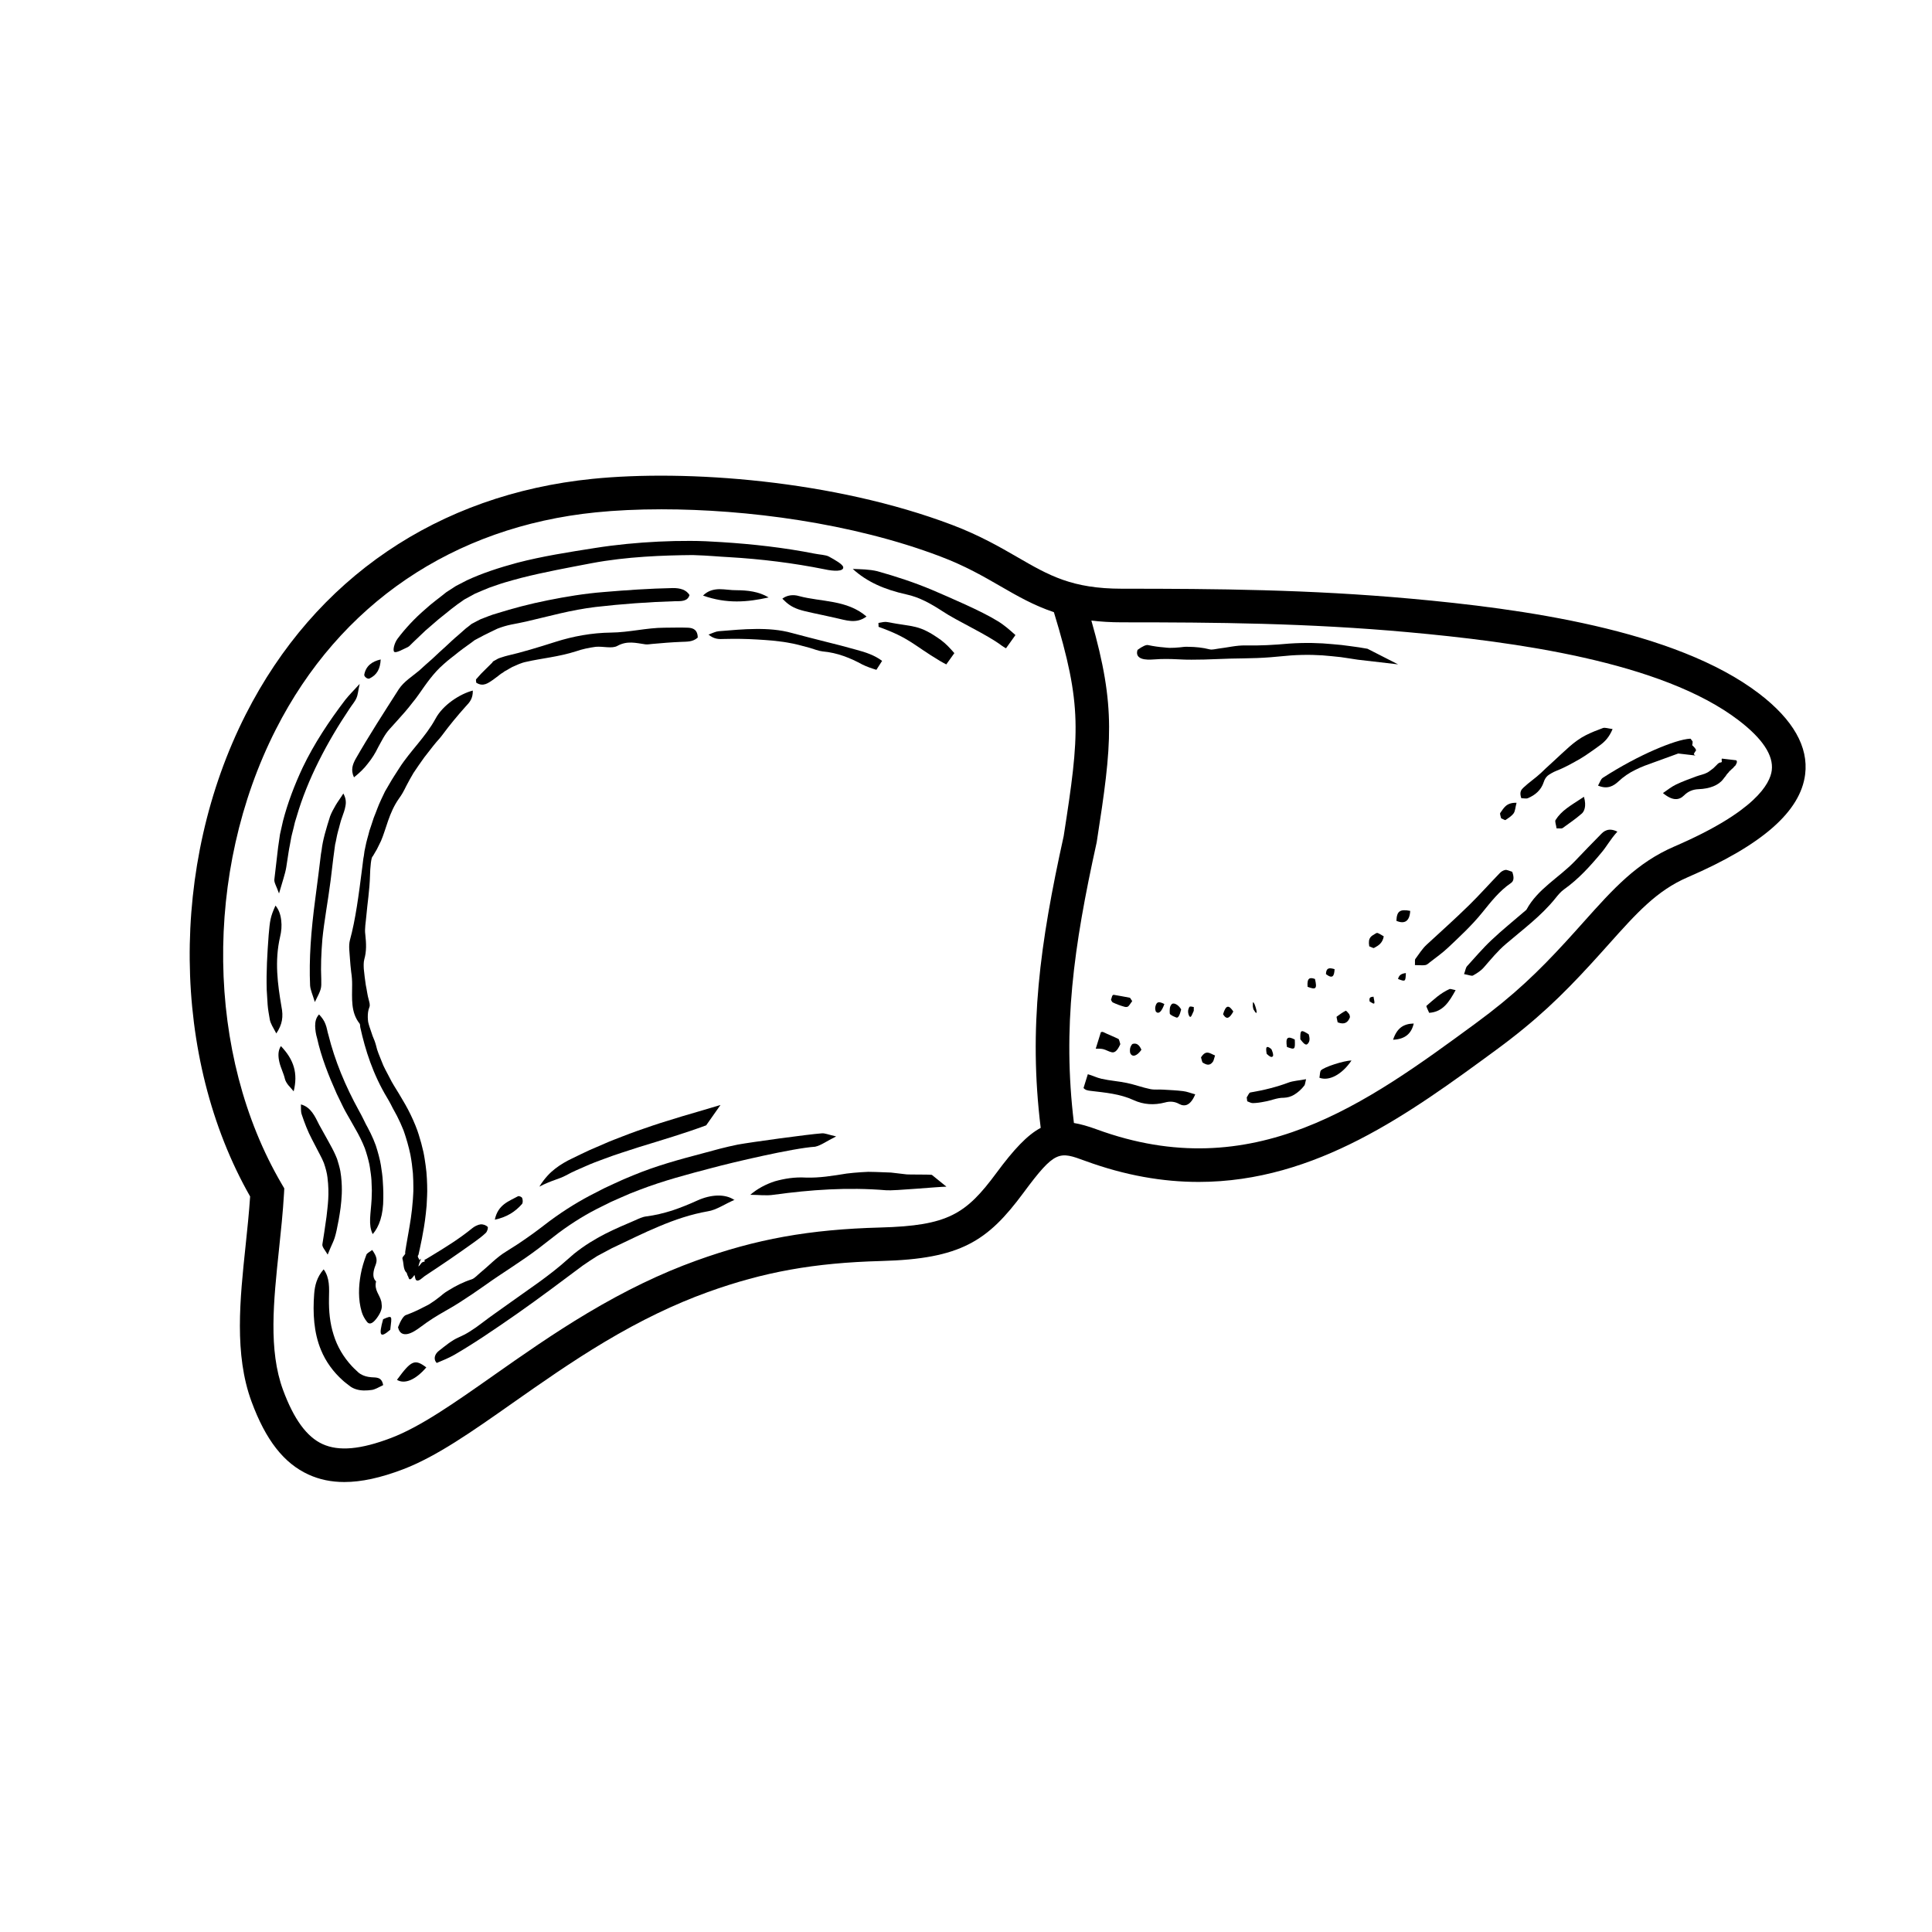 <?xml version="1.0" encoding="UTF-8"?>
<!-- Uploaded to: ICON Repo, www.svgrepo.com, Generator: ICON Repo Mixer Tools -->
<svg fill="#000000" width="800px" height="800px" version="1.1" viewBox="144 144 512 512" xmlns="http://www.w3.org/2000/svg">
 <g>
  <path d="m610.27 327.88c-22.332-17.133-63.41-22.602-92.363-25.223-26.934-2.438-51.578-2.641-76.555-2.641-13.266 0-19.316-3.496-27.688-8.34-4.691-2.711-10.012-5.785-17.301-8.555-31.438-11.922-70.543-14.727-95.352-12.219-40.914 4.137-73.535 26.301-91.871 62.398-20.262 39.906-19.758 91.062 1.148 127.78-0.289 4.352-0.762 8.816-1.215 13.145-1.492 14.102-3.027 28.688 1.578 41.191 3.769 10.23 8.586 16.391 15.145 19.375 2.867 1.305 5.992 1.961 9.453 1.961 4.527 0 9.645-1.117 15.562-3.371 8.855-3.371 18.234-9.961 29.086-17.594 7.285-5.117 15.539-10.922 24.398-16.207 9.488-5.652 18.395-9.949 27.234-13.145 14.914-5.379 28.238-7.773 46.008-8.254 21.059-0.562 28.184-5.231 37.691-18.078 8.41-11.367 9.465-10.988 16.34-8.465 10.672 3.91 20.66 5.586 30.086 5.586 31.152-0.004 56.113-18.312 78.762-34.93 10.77-7.898 17.578-14.539 25.07-22.695 1.734-1.883 3.344-3.688 4.887-5.41 7.356-8.223 12.672-14.168 20.906-17.719 19.711-8.504 29.883-17.422 31.105-27.266 0.906-7.281-3.172-14.461-12.117-21.328zm-202.2 126.95c-8.105 10.957-12.848 13.992-30.77 14.473-18.785 0.504-32.926 3.047-48.793 8.777-9.383 3.387-18.793 7.926-28.766 13.871-9.152 5.453-17.551 11.355-24.969 16.57-10.363 7.285-19.316 13.578-27.129 16.551-8.082 3.074-13.852 3.586-18.156 1.629-4.195-1.91-7.621-6.606-10.48-14.348-3.891-10.555-2.523-23.488-1.078-37.18 0.516-4.871 1.047-9.91 1.336-14.887l0.074-1.344-0.68-1.164c-20.105-34.289-20.742-82.684-1.578-120.43 16.906-33.301 47.031-53.746 84.82-57.566 5.211-0.527 11.078-0.812 17.383-0.812 22.449 0 50.43 3.586 73.914 12.496 6.621 2.508 11.391 5.269 16.008 7.934 4.434 2.562 8.75 5.043 14.086 6.836 7.551 24.754 6.84 32.062 2.594 59.344-6.316 28.598-9.344 50.754-6.09 77.316-3.59 1.918-7.125 5.719-11.727 11.934zm205.47-106.7c-0.441 3.57-4.383 10.949-25.789 20.184-10.039 4.332-16.211 11.23-24.023 19.961-1.512 1.691-3.098 3.465-4.801 5.32-7.129 7.758-13.594 14.066-23.781 21.539-29.043 21.312-59.07 43.348-100.52 28.156-2.227-0.816-4.207-1.387-6.027-1.688-3.062-25.281-0.105-46.613 6.004-74.246l0.051-0.277c4.074-26.156 5.106-35.691-1.43-58.625 2.469 0.301 5.152 0.469 8.117 0.469 24.758 0 49.184 0.195 75.746 2.606 27.852 2.519 67.25 7.688 87.742 23.418 6.269 4.809 9.195 9.242 8.707 13.184z"/>
  <path d="m218.04 425.48c0.348 1.508 1.137 2.988 1.465 4.445 0.137 0.562 0.48 1.109 0.891 1.648 0.453 0.535 0.977 1.066 1.43 1.648 1.164-4.746 0.102-8.352-3.391-12-0.816 1.281-0.738 2.754-0.395 4.258z"/>
  <path d="m242.64 475.26c-0.777 0.559-1.402 0.883-1.535 1.238-0.629 1.656-1.195 3.441-1.516 5.266-0.574 3.184-0.695 6.613 0.25 9.844 0.293 1.012 0.801 1.898 1.41 2.68 0.469 0.621 1.25 0.797 2.488-0.816 1.117-1.449 1.516-2.648 1.438-3.465-0.047-0.348-0.051-0.73-0.109-1.031-0.246-1.027-0.719-1.727-1.078-2.539-0.359-0.797-0.605-1.703-0.328-2.816 0.02-0.074-0.051-0.105-0.098-0.152-0.957-0.941-0.66-2.66-0.055-4.156 0.52-1.328 0.414-2.266-0.867-4.051z"/>
  <path d="m228.77 449.96c0.395 0.727 0.75 1.48 1.062 2.246 0.473 1.344 0.836 2.769 0.953 3.836 0.562 4.555 0.055 7.473-0.258 10.41-0.188 1.438-0.395 2.805-0.598 4.144l-0.492 3.144c-0.109 0.707 0.645 1.461 1.402 2.742 0.484-1.238 0.945-2.231 1.328-3.113 0.203-0.48 0.348-0.77 0.527-1.34 0.195-0.641 0.367-1.281 0.508-1.961 0.398-1.812 0.766-3.828 1.059-6.012 0.258-2.254 0.535-4.742 0.133-8.312l-0.195-1.367c-0.082-0.473-0.242-1.082-0.383-1.617-0.152-0.551-0.312-1.094-0.488-1.637-0.258-0.648-0.539-1.289-0.848-1.926l-0.48-0.938-0.293-0.539-0.844-1.547-2.281-4.102c-1.109-2.211-2.18-4.684-4.832-5.387 0.047 0.906-0.082 1.797 0.203 2.644 0.75 2.231 1.578 4.449 2.699 6.559l1.648 3.18z"/>
  <path d="m242.37 508.98c-0.992-0.074-1.996-0.328-2.856-0.867-0.434-0.266-0.801-0.625-1.164-0.984-0.363-0.363-0.762-0.68-1.09-1.074-2.207-2.367-3.906-5.219-4.848-8.316-0.992-3.082-1.285-6.344-1.23-9.531 0.055-2.867 0.246-5.535-1.406-7.82-1.848 2.102-2.352 4.363-2.516 6.516-0.383 5.008-0.117 10.246 1.809 14.863 1.273 3.113 3.305 5.856 5.762 8.047 0.508 0.484 1.094 0.883 1.637 1.324 0.527 0.457 1.164 0.797 1.832 1.008 1.352 0.453 2.828 0.395 4.238 0.203 0.812-0.117 1.727-0.641 3.008-1.281-0.398-2.211-1.773-1.98-3.176-2.086z"/>
  <path d="m245.53 458.5-0.098-1.691-0.066-0.867-0.125-1.066c-0.211-1.48-0.328-2.644-0.863-4.637-0.238-0.902-0.5-1.797-0.789-2.68-0.344-0.984-0.863-2.176-1.367-3.223-0.262-0.539-0.535-1.066-0.816-1.594l-0.363-0.656-0.066-0.125-0.25-0.508-0.504-1.02c-0.336-0.676-0.684-1.352-1.059-2.012-3.684-6.68-6.438-13.375-8.117-20.105-0.309-0.957-0.402-1.949-0.781-2.871-0.328-0.934-0.941-1.793-1.719-2.613-0.852 0.934-1.023 1.965-1.031 3.047 0.031 1.078 0.188 2.203 0.516 3.25 1.09 4.969 3.023 9.855 5.203 14.738l1.773 3.648c0.598 1.215 1.344 2.402 2.012 3.613l1.02 1.809 0.812 1.445c0.453 0.832 0.875 1.688 1.258 2.555l0.551 1.309c0.145 0.398 0.246 0.719 0.363 1.082 0.223 0.711 0.43 1.43 0.609 2.156l0.258 1.09 0.145 0.863 0.246 1.723c0.07 0.562 0.145 1.203 0.16 1.605 0.051 0.918 0.086 1.84 0.105 2.754l-0.066 2.277c-0.207 3.875-0.953 6.785 0.297 9.262 1.676-1.941 2.816-4.973 2.805-9.582 0.004-0.969 0.02-1.75-0.051-2.977z"/>
  <path d="m245.53 493.61c-1.234 4.418-0.785 5.113 1.895 2.785 0.453-3.82 0.629-3.871-1.895-2.785z"/>
  <path d="m218.58 410.7c-0.996-5.863-1.848-12.012-0.352-18.438 0.344-1.402 0.48-2.934 0.293-4.375-0.16-1.461-0.621-2.848-1.516-3.898-1.391 3.062-1.465 3.984-1.805 7.785-0.367 4.941-0.66 9.773-0.516 14.57l0.242 3.918c0.102 1.305 0.344 2.586 0.562 3.859 0.18 1.148 0.898 2.152 1.738 3.75 1.602-2.41 1.91-4.398 1.352-7.172z"/>
  <path d="m252.1 315.47c0.371-0.16 0.91-0.832 1.379-1.25l3.281-3.125 3.402-2.934c2.223-1.82 4.875-3.961 6.414-4.949 0.398-0.348 1.039-0.629 1.578-0.938l1.676-0.922c1.285-0.535 2.516-1.109 3.844-1.617 1.391-0.465 2.727-0.977 4.16-1.395 1.461-0.398 2.875-0.848 4.375-1.215 5.949-1.508 12.211-2.656 18.566-3.871 9.32-1.77 19.227-2.09 26.793-2.16 4.383 0.133 7.047 0.434 9.637 0.555 8.539 0.504 17.02 1.547 25.312 3.215 2.422 0.543 5.031 0.625 4.953-0.523-0.055-0.766-2.195-1.969-3.82-2.856-0.82-0.449-2.508-0.504-3.793-0.77-8.082-1.598-16.34-2.523-24.617-3.047-2.82-0.188-5.559-0.324-8.324-0.324-2.781-0.016-5.598 0.051-8.414 0.188-5.633 0.277-11.285 0.812-16.867 1.699-6.961 1.094-13.949 2.18-20.602 3.918-4.691 1.266-9.266 2.75-13.316 4.644l-2.891 1.496c-0.836 0.559-1.684 1.109-2.535 1.641-1.883 1.531-3.859 2.918-5.664 4.59-2.691 2.309-5.215 5.008-7.281 7.758-0.848 1.148-1.336 3.129-0.848 3.473 0.512 0.359 2.332-0.707 3.602-1.281z"/>
  <path d="m241.9 323.82c2.039-0.973 2.867-2.609 2.988-5.055-2.336 0.523-3.926 1.742-4.352 4.016-0.102 0.52 0.875 1.262 1.363 1.039z"/>
  <path d="m232.98 357.35c-0.574 0.977-1.102 1.941-1.492 2.953-0.992 3.129-1.965 6.309-2.254 8.969-0.059 0.383-0.117 0.598-0.188 1.117l-0.215 1.77-0.434 3.508-0.852 6.59c-1.133 8.543-1.676 15.863-1.367 22.902 0.086 1.215 0.664 2.394 1.258 4.398 1.844-3.652 1.734-3.523 1.703-6.117-0.16-3.332-0.004-6.902 0.297-10.57 0.465-4.734 1.438-9.805 2.176-15.496l0.711-5.918 0.48-3.598c0.301-1.184 0.43-2.312 0.785-3.57 0.387-1.266 0.598-2.492 1.109-3.82 0.312-0.902 0.684-1.832 0.848-2.84 0.207-1.02 0.137-2.106-0.555-3.344-0.656 1.082-1.43 2.086-2.012 3.066z"/>
  <path d="m279.46 309.52c1.355-0.246 2.644-0.516 4.016-0.816 5.652-1.293 11.969-3.109 18.367-3.848 6.949-0.801 14.105-1.32 21.035-1.531 1.492-0.016 3.352 0.141 3.848-1.641-0.883-1.395-2.438-1.859-4.449-1.84-6.035 0.117-12.227 0.539-18.312 1.055-5.039 0.398-10.012 1.219-14.812 2.188-4.805 0.957-9.402 2.18-13.41 3.445-1.664 0.449-2.941 1.039-4.383 1.57-0.613 0.293-1.152 0.598-1.734 0.902-0.258 0.152-0.629 0.297-0.797 0.453l-0.562 0.457-0.492 0.383-0.25 0.18-0.422 0.371-1.703 1.5c-1.152 0.957-2.262 2.031-3.391 3.074-1.148 1.008-2.273 2.082-3.414 3.152-0.574 0.527-1.164 1.043-1.762 1.551-0.578 0.539-1.16 1.078-1.762 1.602-1.867 1.562-4.019 2.863-5.387 4.922-3.945 6.172-7.906 12.289-11.461 18.516-0.715 1.328-1.352 2.832-0.418 4.84 1.441-1.145 2.707-2.344 3.691-3.672 1.066-1.309 1.961-2.727 2.719-4.309 0.91-1.633 1.75-3.414 3.004-4.781 1.445-1.543 2.742-3.082 4.09-4.57 0.66-0.754 1.285-1.531 1.895-2.332 0.641-0.77 1.254-1.566 1.84-2.414 1.941-2.797 3.934-5.668 6.445-7.836 1.328-1.246 2.777-2.242 4.137-3.375 1.387-1.09 2.812-2.023 4.176-3.078 1.031-0.586 3.336-1.777 6.031-3.039 1.176-0.453 2.336-0.809 3.629-1.078z"/>
  <path d="m238.47 328.97c0.414-0.934 0.422-1.934 0.848-3.727-1.793 1.926-2.848 3.019-3.805 4.207-4.301 5.644-8.262 11.613-11.305 17.961-2.176 4.641-3.981 9.402-5.211 14.148l-0.797 3.543-0.504 3.477-0.988 8.48c-0.102 0.836 0.535 1.727 1.234 3.723 0.934-3.281 1.613-5.113 1.918-6.941l0.625-4.07c0.102-0.762 0.207-1.113 0.301-1.664l0.281-1.523c0.133-0.996 0.48-2.066 0.715-3.102l0.371-1.57 0.488-1.594c2.836-9.734 7.981-19.578 14.051-28.602 0.594-0.926 1.391-1.797 1.777-2.746z"/>
  <path d="m347.7 302.33c-2.656-1.598-5.629-1.898-8.566-1.918-1.426 0.023-2.973-0.277-4.5-0.277-1.527 0.035-3.039 0.402-4.328 1.699 6.305 2.231 11.734 1.75 17.395 0.496z"/>
  <path d="m351.33 302.66c1.387 1.387 2.352 2.133 4.254 2.812 1.906 0.656 4.781 1.137 9.828 2.281 2.719 0.574 5.445 1.707 8.223-0.371-5.215-4.492-12-3.828-17.871-5.414-1.547-0.465-3.234-0.254-4.434 0.691z"/>
  <path d="m268.99 483.04c-2.211 0.707-4.211 1.727-6.117 2.91l-0.664 0.418c-0.082 0.047-0.156 0.09-0.227 0.145l-0.457 0.336-0.906 0.746c-0.875 0.715-1.82 1.371-2.785 1.996-0.516 0.328-1.043 0.527-1.566 0.816-1.516 0.805-3.047 1.492-4.758 2.125-0.543 0.203-1.305 1.324-2.031 3.195 0.352 1.656 1.391 2.023 2.535 1.793 1.152-0.238 2.398-1.078 3.496-1.898 2.273-1.723 4.293-2.938 6.418-4.156l1.594-0.918c0.586-0.348 0.801-0.453 2.223-1.355 2.289-1.465 4.57-2.992 6.812-4.59 4.578-3.285 9.574-6.262 14.191-9.777l5.266-4.082c4.016-2.988 7.863-5.262 11.262-6.914l2.613-1.301 2.527-1.117 2.535-1.102 2.5-0.973c6.418-2.469 12.832-4.144 19.234-5.824 5.285-1.426 21.473-5.246 27.336-5.621 1.602-0.359 2.953-1.441 5.566-2.727-2.231-0.52-3.004-0.887-3.793-0.82-3.707 0.273-18.66 2.328-22.277 2.984-3.184 0.641-6.332 1.5-9.465 2.363-6.09 1.605-12.176 3.258-18.246 5.777-1.672 0.656-3.387 1.422-5.109 2.227l-2.57 1.195-2.68 1.379c-3.473 1.75-7.5 4.144-11.789 7.316l-2.898 2.207c-0.941 0.711-1.891 1.395-2.852 2.066-1.914 1.359-3.871 2.644-5.863 3.863-2.445 1.484-4.516 3.723-6.769 5.566-0.758 0.613-1.508 1.5-2.285 1.75z"/>
  <path d="m251.27 444.53 0.25 0.77 0.465 1.559c0.293 1.043 0.555 2.098 0.777 3.152 0.328 1.754 0.508 3.258 0.664 4.914 0.105 1.438 0.109 2.535 0.121 3.82l-0.004 0.91-0.035 0.734-0.086 1.465c-0.277 3.785-0.766 6.481-1.168 8.781l-0.574 3.285-0.242 1.484c-0.109 0.664-0.059 0.527-0.047 0.621 0.16 0.48-0.883 0.996-0.742 1.559 0.203 0.68 0.242 1.305 0.336 1.949 0.098 0.629 0.262 1.285 0.707 1.684 0.211 0.191 0.188 0.676 0.395 0.926 0.109 0.137 0.152 0.387 0.238 0.594 0.141 0.363 0.473 0.621 1.371-0.66 0.23-0.344 0.191-0.004 0.227 0.133 0.09 0.379 0.172 0.918 0.402 1.074 0.641 0.387 1.547-0.613 2.18-1.074 0.648-0.457 1.254-0.855 1.875-1.254l1.465-0.969 3.231-2.18c2.156-1.484 4.316-2.996 6.481-4.543 1.094-0.789 2.211-1.598 3.176-2.523 0.387-0.371 0.707-1.402 0.488-1.617-0.422-0.43-1.219-0.727-1.891-0.648-0.727 0.082-1.586 0.535-2.207 1.039-3.43 2.801-7.176 5.106-10.828 7.32l-1.367 0.828c-0.328 0.207-0.188 0.09-0.23 0.109-0.012-0.004-0.004-0.004-0.023-0.012-0.039 0-0.074 0-0.102 0.031-0.051 0.055-0.055 0.195-0.066 0.535-0.012 0.227-0.125 0.004-0.176 0.031-0.203 0.102-0.367 0.098-0.605 0.312-0.145 0.137-0.469 0.695-0.805 0.941-0.059 0.047 0.012-0.207 0.051-0.363 0.125-0.516 0.336-1.039 0.473-1.34 0.18-0.422 0.223-0.438-0.371 0.082-0.16 0.133 0.07-0.152 0.059-0.172-0.074-0.102-0.133-0.211-0.195-0.328-0.105-0.176-0.273-0.43-0.188-0.734 0.016-0.051 0.055-0.102 0.109-0.141l0.02-0.016c-0.004 0.035 0.02-0.074 0.047-0.18l0.066-0.293 0.262-1.199 0.551-2.648c0.367-1.941 0.75-3.961 1.047-6.715l0.207-2.07 0.125-2.559 0.035-1.285-0.023-1.629c-0.039-1.137-0.07-2.098-0.188-3.387-0.121-1.176-0.277-2.352-0.469-3.523-0.105-0.621-0.172-1.09-0.332-1.828-0.172-0.77-0.363-1.543-0.57-2.309-0.207-0.766-0.434-1.527-0.672-2.281-0.258-0.781-0.441-1.402-0.883-2.453-0.777-1.914-1.688-3.793-2.707-5.586l-1.648-2.801c-0.863-1.43-1.812-2.852-2.488-4.266-0.711-1.414-1.578-2.836-2.074-4.254-0.551-1.414-1.215-2.836-1.508-4.258-0.223-0.855-0.543-1.684-0.906-2.508l-0.836-2.473c-0.125-0.414-0.262-0.832-0.348-1.254-0.055-0.422-0.098-0.852-0.102-1.285 0-0.867 0.055-1.727 0.414-2.621 0.258-0.594 0-1.32-0.156-1.961-0.367-1.25-0.5-2.621-0.789-3.941-0.215-1.367-0.371-2.777-0.523-4.227-0.047-0.867-0.082-1.777 0.137-2.606 0.594-2.09 0.527-4.121 0.258-6.555-0.223-1.484 0.145-3.289 0.281-4.992 0.125-1.566 0.367-3.367 0.543-5.039 0.203-1.84 0.371-3.629 0.422-5.566 0.047-2.137 0.312-4.992 0.719-5.09l1.094-1.867c0.191-0.348 0.367-0.699 0.523-1.055 0.188-0.379 0.414-0.801 0.59-1.203 1.359-3.152 2.106-7.461 4.715-11.16 0.77-1.027 1.379-2.16 1.945-3.336 0.613-1.164 1.25-2.352 1.934-3.488 0.902-1.395 1.898-2.754 2.856-4.125 1.059-1.316 2.047-2.68 3.129-3.969 0.523-0.613 1.09-1.199 1.566-1.848 2-2.707 4.121-5.273 6.324-7.727 1.012-1.047 1.895-2.074 1.848-4.168-3.332 0.848-7.93 3.777-9.883 7.457-2.66 4.887-6.723 8.559-9.613 13.105-0.871 1.379-1.797 2.734-2.578 4.125l-1.215 2.086c-0.348 0.699-0.684 1.41-1.008 2.125-0.789 1.633-1.289 3.215-1.953 4.797l-0.754 2.297-0.387 1.133-0.273 1.066c-0.172 0.695-0.43 1.441-0.562 2.086-0.117 0.637-0.246 1.258-0.398 1.883-0.156 0.629-0.133 1.074-0.246 1.613l-0.07 0.387c-0.023 0.16-0.047 0.152-0.098 0.586l-0.25 2.031c-0.973 7.617-1.785 13.895-3.266 19.312-0.422 1.602-0.082 3.387-0.004 4.988 0.09 1.18 0.18 2.41 0.332 3.535 0.172 1.117 0.258 2.246 0.246 3.344 0 3.594-0.406 7.316 1.977 10.297 0.18 0.246 0.109 0.684 0.188 1.027 1.328 6.031 3.367 12.434 7.133 18.676 0.332 0.551 0.648 1.113 0.945 1.684l0.441 0.863 0.055 0.109 0.023 0.055 0.098 0.168c0.348 0.609 0.684 1.23 1.008 1.855 0.645 1.254 1.23 2.551 1.75 3.856z"/>
  <path d="m328.79 462.15c-2.262 1.039-4.453 1.906-6.672 2.656-2.223 0.691-4.481 1.254-6.898 1.562-0.906 0.102-1.988 0.605-2.977 1.055-5.148 2.215-10.539 4.375-16.137 8.855-0.613 0.516-1.039 0.891-1.547 1.344-5.106 4.621-10.797 8.266-16.242 12.211-2.074 1.512-4.207 2.949-6.219 4.492-0.645 0.492-1.289 0.973-1.941 1.438-0.629 0.438-1.406 0.953-1.758 1.164-0.898 0.562-1.855 1.055-2.828 1.48-1.828 0.777-3.543 2.227-5.316 3.621-0.891 0.699-1.578 2.035-0.52 3.168 1.438-0.613 3.113-1.258 4.742-2.195 1.188-0.699 2.379-1.406 3.551-2.144l1.762-1.113 2.07-1.34c3.078-2.051 6.152-4.125 9.199-6.273 5.859-4.098 11.539-8.387 17.355-12.727 1.281-0.875 2.59-1.773 3.879-2.559l3.805-2.031c4.316-2.019 8.41-4.098 12.582-5.82 4.168-1.762 8.422-3.199 12.867-3.981 2.277-0.324 4.66-2.016 7.059-3.012-2.445-1.676-6.215-1.484-9.816 0.148z"/>
  <path d="m274.69 324.13c0.473-0.332 0.934-0.68 1.387-1.039l0.336-0.273c0.121-0.102 0.055-0.016 0.09-0.035 0.02 0.004 0.035 0.004 0.047 0 0.059-0.023-0.074-0.051 0.102-0.156 0.223-0.117 0.438-0.246 0.645-0.395 0.145-0.09 0.223-0.195 0.414-0.312l0.676-0.367c0.469-0.25 0.836-0.539 1.387-0.805 1.215-0.516 2.254-1.078 3.769-1.375 3.894-0.902 8.473-1.285 13.133-2.777 1.621-0.57 3.43-0.945 5.168-1.18 1.934-0.191 4.312 0.551 5.75-0.238 2.625-1.457 4.953-0.77 7.43-0.422 0.59 0.074 1.219-0.047 1.824-0.105 2.574-0.238 5.152-0.441 7.613-0.543 1.629-0.082 3.109 0.059 4.457-1.148-0.031-2-1.125-2.508-2.484-2.606-2.055-0.086-4.156-0.012-6.316-0.004-4.727 0.004-9.391 1.25-14.199 1.293-5.082 0.059-10.078 0.988-14.672 2.449-4.637 1.48-9.191 2.852-12.691 3.641-0.527 0.117-0.941 0.262-1.41 0.406-0.414 0.145-1.004 0.301-1.266 0.469l-0.871 0.488c-0.121 0.074-0.344 0.168-0.383 0.23l-0.105 0.176c-0.035 0.055-0.074 0.105-0.117 0.152l-0.207 0.203-1.355 1.34-1.344 1.34-1.309 1.465c-0.125 0.141 0.004 0.52 0.02 0.918 1.898 1.211 3.234 0.027 4.484-0.789z"/>
  <path d="m281.27 461.02c-2.418 1.34-5.305 2.191-6.141 6.211 3.168-0.68 5.367-2.074 7.188-4.133 0.309-0.348 0.238-1.164 0.059-1.617-0.113-0.301-0.848-0.602-1.105-0.461z"/>
  <path d="m312.93 443.68c-1.367 0.457-2.785 1.039-4.188 1.57-1.422 0.57-2.766 1.039-4.242 1.699l-4.352 1.883c-1.5 0.684-3.078 1.473-4.609 2.211-1.324 0.609-2.988 1.566-4.398 2.66-0.719 0.559-1.402 1.168-2.062 1.898-0.77 0.852-1.492 1.797-2.137 2.867 3.305-1.715 5.184-1.965 7.027-2.969 1.934-1.062 3.477-1.672 5.195-2.434 1.719-0.777 3.301-1.355 4.883-1.934 3.223-1.234 6.242-2.125 9.309-3.144 6.051-1.859 11.941-3.602 17.789-5.762l3.793-5.394-6.137 1.82c-2.637 0.766-5.281 1.531-7.918 2.383-2.625 0.785-5.297 1.715-7.953 2.644z"/>
  <path d="m342.71 460.73 0.125-0.102h-0.02z"/>
  <path d="m249.2 509.67c2.039 1.238 4.938 0.012 7.777-3.293-3.066-2.32-3.988-1.867-7.777 3.293z"/>
  <path d="m338.67 462.02 0.109-0.098-0.164 0.07z"/>
  <path d="m384.32 455.23c-1.395-0.168-2.801-0.328-4.207-0.492l-4.027-0.152-2.004-0.039-1.926 0.105c-1.273 0.086-2.539 0.195-3.785 0.352-3.75 0.605-7.188 1.18-10.801 1.066-3.031-0.18-5.738 0.289-8.238 0.988-2.457 0.801-4.641 1.988-6.504 3.578 2.098-0.012 4.203 0.309 6.262-0.016 9.648-1.316 19.461-2.047 29.816-1.184 2.035 0.172 13.777-0.941 15.91-0.957l-3.859-3.125c-0.566-0.125-6.082-0.062-6.637-0.125z"/>
  <path d="m376.25 321.51 1.516-2.367c-1.945-1.48-4.348-2.293-6.883-2.961-2.707-0.754-5.457-1.492-8.316-2.18-2.836-0.719-5.742-1.457-8.73-2.258-3.055-0.855-6.293-1.094-9.547-1.059-3.254 0.012-6.539 0.336-9.824 0.594-0.812 0.074-1.586 0.484-2.707 0.891 1.527 1.266 2.797 1.223 4.137 1.164 2.926-0.074 5.84-0.039 8.695 0.137 1.387 0.055 2.734 0.195 4.102 0.293 1.336 0.172 2.699 0.277 4 0.523 2.039 0.332 3.996 0.875 5.91 1.406 1.148 0.324 2.277 0.816 3.394 0.938 3.953 0.336 7.453 1.789 10.539 3.477 1.184 0.586 2.426 1.004 3.715 1.402z"/>
  <path d="m391 300.33c-4.695-1.98-9.566-3.566-14.488-4.949-2.152-0.516-4.332-0.52-6.519-0.609 3.754 3.438 8.402 5.465 14.172 6.746 3.512 0.754 6.508 2.465 9.531 4.422 3.891 2.621 11.926 6.238 15.672 9.09 0.379 0.273 0.801 0.535 1.23 0.777l2.504-3.508c-1.477-1.328-3.039-2.711-4.75-3.727-4.312-2.676-12.684-6.227-17.352-8.242z"/>
  <path d="m393.31 313.58c-5.871-4.18-7.144-3.359-14.098-4.711-0.855-0.172-1.598 0.09-2.414 0.207l0.031 1.039c8.344 2.996 9.215 4.832 16.238 9.02 0.555 0.328 1.129 0.645 1.707 0.938l2.137-2.988c-1.078-1.23-2.234-2.512-3.602-3.504z"/>
  <path d="m508.55 391.39c-1.055 0.676-2.098 0.945-1.688 3.391 0.609 0.23 1.094 0.535 1.258 0.441 0.57-0.309 1.137-0.625 1.598-1.074 0.48-0.492 0.852-1.129 0.988-2.012-1.664-0.988-1.688-1.027-2.156-0.746z"/>
  <path d="m528.14 406.11c-2.453 1.09-4.262 2.856-6.109 4.445-0.145 0.125 0.414 1.094 0.711 1.855 3.68-0.242 5.309-2.926 7.012-6.012-0.902-0.168-1.379-0.387-1.613-0.289z"/>
  <path d="m514.49 403.44c1.961 0.746 1.984 0.734 2.082-1.566-1.227 0.156-1.801 0.527-2.082 1.566z"/>
  <path d="m513.18 419.54c3.18-0.137 4.863-1.621 5.473-4.297-2.727 0.07-4.441 1.203-5.473 4.297z"/>
  <path d="m569.79 364.02c-0.344 0.109-0.707 0.328-0.926 0.504-0.227 0.18-0.414 0.371-0.613 0.57-2.352 2.352-4.613 4.758-6.883 7.113-4.246 4.41-9.879 7.375-12.832 12.852-0.074 0.141-0.227 0.211-0.344 0.316-3.012 2.609-6.09 5.066-8.922 7.75-2.324 2.18-4.375 4.613-6.484 6.922-0.363 0.395-0.422 1.09-0.797 2.102 1.25 0.223 2.031 0.559 2.352 0.379 1.066-0.598 2.117-1.258 2.906-2.172 1.844-2.109 3.617-4.301 5.789-6.156 4.504-3.859 9.391-7.438 13.184-12.168 0.691-0.863 1.391-1.723 2.297-2.363 3.773-2.68 6.856-6.074 9.828-9.648 1.441-1.668 2.297-3.43 4.277-5.629-1.215-0.594-2.117-0.613-2.832-0.371z"/>
  <path d="m517.72 385.39c-2.731-0.52-3.57 0.082-3.656 2.644 2.234 0.945 3.516 0.047 3.656-2.644z"/>
  <path d="m527.82 395.07c3.039-2.875 6.188-5.777 8.949-9.184 2.289-2.816 4.519-5.734 7.637-7.863 0.727-0.492 0.941-1.375 0.344-2.992-0.699-0.207-1.414-0.57-1.809-0.492-0.621 0.121-1.113 0.453-1.496 0.852-2.719 2.812-5.301 5.707-7.996 8.363-3.809 3.75-7.723 7.219-11.367 10.594-1.195 1.102-2.062 2.527-3.008 3.797-0.168 0.227-0.055 0.73-0.102 1.613 1.258 0.016 2.086 0.109 2.766-0.004 0.48-0.082 0.77-0.43 1.125-0.691 1.648-1.293 3.391-2.504 4.957-3.992z"/>
  <path d="m501.73 413.63c0.059-0.152-0.074-0.727-0.215-0.918-0.266-0.367-0.777-0.91-0.883-0.852-0.852 0.438-1.617 0.996-2.402 1.57-0.09 0.066 0.102 0.613 0.262 1.496 1.82 0.715 2.723 0.023 3.238-1.297z"/>
  <path d="m490.52 405.51c2.258 0.871 2.559 0.516 1.961-2.074-1.273-0.449-2.164-0.41-1.961 2.074z"/>
  <path d="m497.68 400.84c-1.527-0.48-2.227-0.289-2.293 1.309 1.773 1.367 2.195 0.523 2.293-1.309z"/>
  <path d="m542.96 361.32c0.781-0.527 1.598-1.012 2.16-1.77 0.418-0.559 0.438-1.492 0.781-2.805-2.801-0.086-3.422 1.5-4.316 2.695-0.172 0.223 0.125 0.883 0.227 1.41 0.555 0.23 1.031 0.547 1.148 0.469z"/>
  <path d="m506.98 409.42c1.438 0.871 1.449 0.863 1.012-1.293-0.637 0.117-1.277 0.027-1.012 1.293z"/>
  <path d="m548.88 355.54c1.965-0.84 3.531-2.137 4.227-4.289 0.23-0.727 0.578-1.273 1.047-1.684 0.121-0.105 0.238-0.191 0.379-0.281 0.18-0.109 0.367-0.227 0.559-0.344 0.473-0.277 0.973-0.52 1.508-0.73 2.262-0.883 4.297-2.074 6.184-3.141 0.945-0.562 1.859-1.168 2.75-1.809 0.898-0.641 1.699-1.168 2.527-1.805 1.258-0.941 2.41-2.109 3.289-4.254-1.246-0.16-1.98-0.449-2.535-0.277-1.547 0.559-3.082 1.168-4.555 1.91-1.48 0.746-3.031 1.859-4.375 3.059-1.328 1.152-2.727 2.508-4.117 3.777l-2.09 1.914-1.254 1.203c-1.492 1.41-3.238 2.551-4.684 3.926-0.559 0.527-1.152 1.16-0.578 2.812 0.695 0.012 1.336 0.172 1.719 0.012z"/>
  <path d="m559.21 358.2c-1.184 0.891-2.195 1.879-2.973 3.117-0.227 0.359 0.137 1.238 0.273 2.215 0.777-0.031 1.328 0.105 1.598-0.086 1.723-1.238 3.508-2.465 5.117-3.871 0.52-0.469 1.301-1.809 0.535-4.418-0.918 0.598-1.82 1.184-2.699 1.758-0.648 0.426-1.266 0.844-1.852 1.285z"/>
  <path d="m493.66 429.61c2.523 0.977 5.981-0.828 8.496-4.559-1.867-0.016-7.367 1.734-8.117 2.644-0.258 0.336-0.234 1.148-0.379 1.914z"/>
  <path d="m452.57 410.08c-1.516-0.781-2.07-0.637-2.394 0.727-0.102 0.414 0.012 1.168 0.215 1.355 0.707 0.648 1.473-0.105 2.18-2.082z"/>
  <path d="m452.31 432.77c-1.133-0.09-2.309 0.082-3.426-0.137-2.109-0.422-4.144-1.199-6.231-1.633-2.223-0.469-4.523-0.609-6.727-1.109-1.266-0.277-2.41-0.883-3.641-1.211l-1.137 3.652c0.488 0.594 1.199 0.672 1.906 0.762 3.871 0.465 7.738 0.781 11.359 2.445 2.637 1.215 5.438 1.379 8.266 0.645 1.367-0.383 2.606-0.301 3.863 0.402 1.438 0.762 2.969 0.402 4.207-2.578-1.09-0.273-2.168-0.742-3.266-0.855-1.703-0.207-3.441-0.281-5.176-0.383z"/>
  <path d="m460.36 411.88 0.012-0.996c-0.359-0.055-0.715-0.215-1.078-0.117-0.137 0.039-0.395 0.684-0.43 1.078-0.039 0.406 0.082 0.977 0.207 1.246 0.527 1.137 0.891-0.469 1.289-1.211z"/>
  <path d="m457.02 411.52c-0.594-1.113-1.848-1.891-2.449-1.457-0.18 0.137-0.48 0.637-0.527 0.996-0.082 0.578-0.098 1.602 0.031 1.707 0.516 0.441 1.094 0.672 1.652 0.883 0.508 0.203 0.906-0.582 1.293-2.129z"/>
  <path d="m462.28 424.22c0.191 0.621 0.289 1.281 0.453 1.379 0.902 0.559 1.848 0.992 2.715-0.25 0.191-0.266 0.309-0.887 0.551-1.641-1.297-0.469-2.344-1.676-3.719 0.512z"/>
  <path d="m468.13 412.77c1.023 1.785 1.879 0.785 2.711-0.707-1.148-1.727-1.93-1.879-2.711 0.707z"/>
  <path d="m438.92 409.66c0.922 0.441 1.867 0.797 2.902 1.094 0.332 0.102 0.691 0.195 1.074 0.012 0.273-0.133 0.598-0.734 1.152-1.465-0.352-0.449-0.465-0.863-0.68-0.902-0.715-0.152-1.441-0.281-2.156-0.402-0.691-0.141-1.387-0.262-2.09-0.367-0.082-0.012-0.203 0.098-0.367 0.266l-0.332 1.074c0.168 0.328 0.305 0.602 0.496 0.691z"/>
  <path d="m443.52 421.7c-0.109 0.43-0.098 1.145 0.016 1.402 0.52 1.148 1.77 0.797 2.953-0.906-0.641-1.477-1.406-1.812-2.332-1.547-0.18 0.051-0.531 0.637-0.637 1.051z"/>
  <path d="m476.93 411.56c-0.07-0.352-0.328-1.137-0.453-1.422-0.414-0.891-0.508-0.645-0.457 0.645 0 0.059 0.051 0.242 0.145 0.691 0.734 1.25 1.012 1.285 0.766 0.086z"/>
  <path d="m481.36 423.85c0.055-0.098 0.047-0.457-0.035-0.77-0.082-0.324-0.348-1.012-0.406-1.062-0.336-0.273-0.648-0.492-0.902-0.543-0.332-0.07-0.648 0.031-0.332 1.809 0.348 0.328 0.691 0.613 1.004 0.75 0.273 0.121 0.508 0.094 0.672-0.184z"/>
  <path d="m487.13 419.49c-1.934-1.012-2.473-0.527-2.082 1.961 2.121 0.797 2.207 0.723 2.082-1.961z"/>
  <path d="m475.34 433.52c-0.359 0.059-0.613 0.863-0.945 1.293l0.133 1.039c0.5 0.188 1.008 0.488 1.492 0.484 1.023-0.023 2.051-0.172 3.008-0.371 1.812-0.277 3.402-1.078 5.168-1.043 1.02-0.055 1.855-0.262 2.785-0.816 0.992-0.605 1.895-1.406 2.684-2.422 0.188-0.238 0.215-0.746 0.457-1.688-1.867 0.371-3.387 0.406-4.715 0.918-2.894 1.086-6.336 1.984-10.066 2.606z"/>
  <path d="m488.6 419.42c0.695 0.891 1.395 1.754 1.895 1.254 0.449-0.453 0.785-1.062 0.324-2.574-2.082-1.32-2.273-1.199-2.219 1.32z"/>
  <path d="m438.62 422.86c0.691 0.156 1.438-0.23 2.277-2.152-0.191-0.527-0.273-1.258-0.52-1.387-1.328-0.645-2.66-1.148-3.914-1.77-0.227-0.105-0.465-0.133-0.727 0.012l-1.352 4.348c0.66 0.012 1.344-0.031 1.977 0.121 0.758 0.188 1.461 0.652 2.258 0.828z"/>
  <path d="m600.32 345.04c-0.191 0.289 0.102 0.863-0.086 0.887-0.012 0.188-0.301 0.098-0.328 0.156-0.293 0.012-0.258 0.07-0.645 0.309-0.145 0.203-0.621 0.59-1.008 1.012-0.16 0.211-0.57 0.453-0.84 0.68-0.336 0.23-0.555 0.453-1.004 0.676-0.871 0.469-1.84 0.613-2.957 1.02l-2.539 0.957c-0.883 0.344-1.762 0.707-2.727 1.164-0.598 0.289-1.168 0.648-1.727 1.027l-1.762 1.246c2.578 2.133 4.277 1.914 5.586 0.625 1.102-1.117 2.398-1.594 3.812-1.656 2.996-0.109 5.371-1.027 6.606-2.707 0.195-0.281 0.414-0.539 0.621-0.77 0.133-0.238 0.277-0.441 0.438-0.625 0.418-0.359 0.469-0.66 0.82-0.871 0.223-0.258 0.438-0.434 0.734-0.676 0.102-0.152 0.223-0.293 0.367-0.434l0.238-0.215c0.066-0.09 0.105-0.215 0.168-0.324 0.16-0.324 0.367-0.676 0.031-1.039z"/>
  <path d="m588.77 343.69 4.523 0.527c-0.223-0.137-0.434-0.316-0.395-0.449 0.047-0.031 0.105-0.215 0.207-0.387 0.102-0.16 0.238-0.301 0.328-0.457 0.117-0.223-0.133-0.645-0.992-1.449 0.09-0.273 0.145-0.594 0.117-0.984-0.273-0.387-0.535-0.742-0.598-0.734-2.125 0.117-5.461 1.215-9.5 2.961-4.031 1.758-8.73 4.211-13.695 7.406-0.559 0.367-0.785 1.234-1.27 2.066 2.535 1.078 4.125 0.066 5.344-1.039 1.414-1.34 3.031-2.418 4.586-3.148 0.781-0.383 1.629-0.777 2.394-1.066l2.293-0.836c2.438-0.867 4.727-1.699 6.648-2.418 0.004-0.004 0.004 0 0.008 0.008z"/>
  <path d="m506.4 315.93c-1.461-0.277-2.996-0.5-4.559-0.699l-2.324-0.301-2.473-0.227c-3.195-0.316-7.055-0.438-11.406-0.145l-2.969 0.242c-0.961 0.07-1.918 0.125-2.875 0.168-1.926 0.09-3.84 0.117-5.762 0.082-2.352-0.051-4.746 0.562-7.109 0.836-0.789 0.098-1.688 0.371-2.344 0.203-1.867-0.48-3.715-0.648-5.562-0.676l-0.645-0.004c-0.074-0.004-0.145-0.004-0.223 0l-0.465 0.031-0.953 0.109c-0.918 0.105-1.859 0.141-2.805 0.145-0.5 0-0.961-0.09-1.449-0.125-1.41-0.109-2.785-0.309-4.266-0.621-0.473-0.098-1.477 0.332-2.754 1.281-0.422 1.27 0.168 1.969 1.078 2.301 0.922 0.336 2.156 0.309 3.273 0.227 2.324-0.18 4.266-0.133 6.281-0.035l1.512 0.066c0.559 0.016 0.754 0.039 2.141 0.039 2.238-0.004 4.484-0.051 6.734-0.16 4.609-0.242 9.395-0.098 14.133-0.48l5.426-0.484c4.086-0.281 7.766-0.156 10.867 0.191l2.398 0.25 2.262 0.336 2.262 0.348 10.68 1.238z"/>
 </g>
</svg>